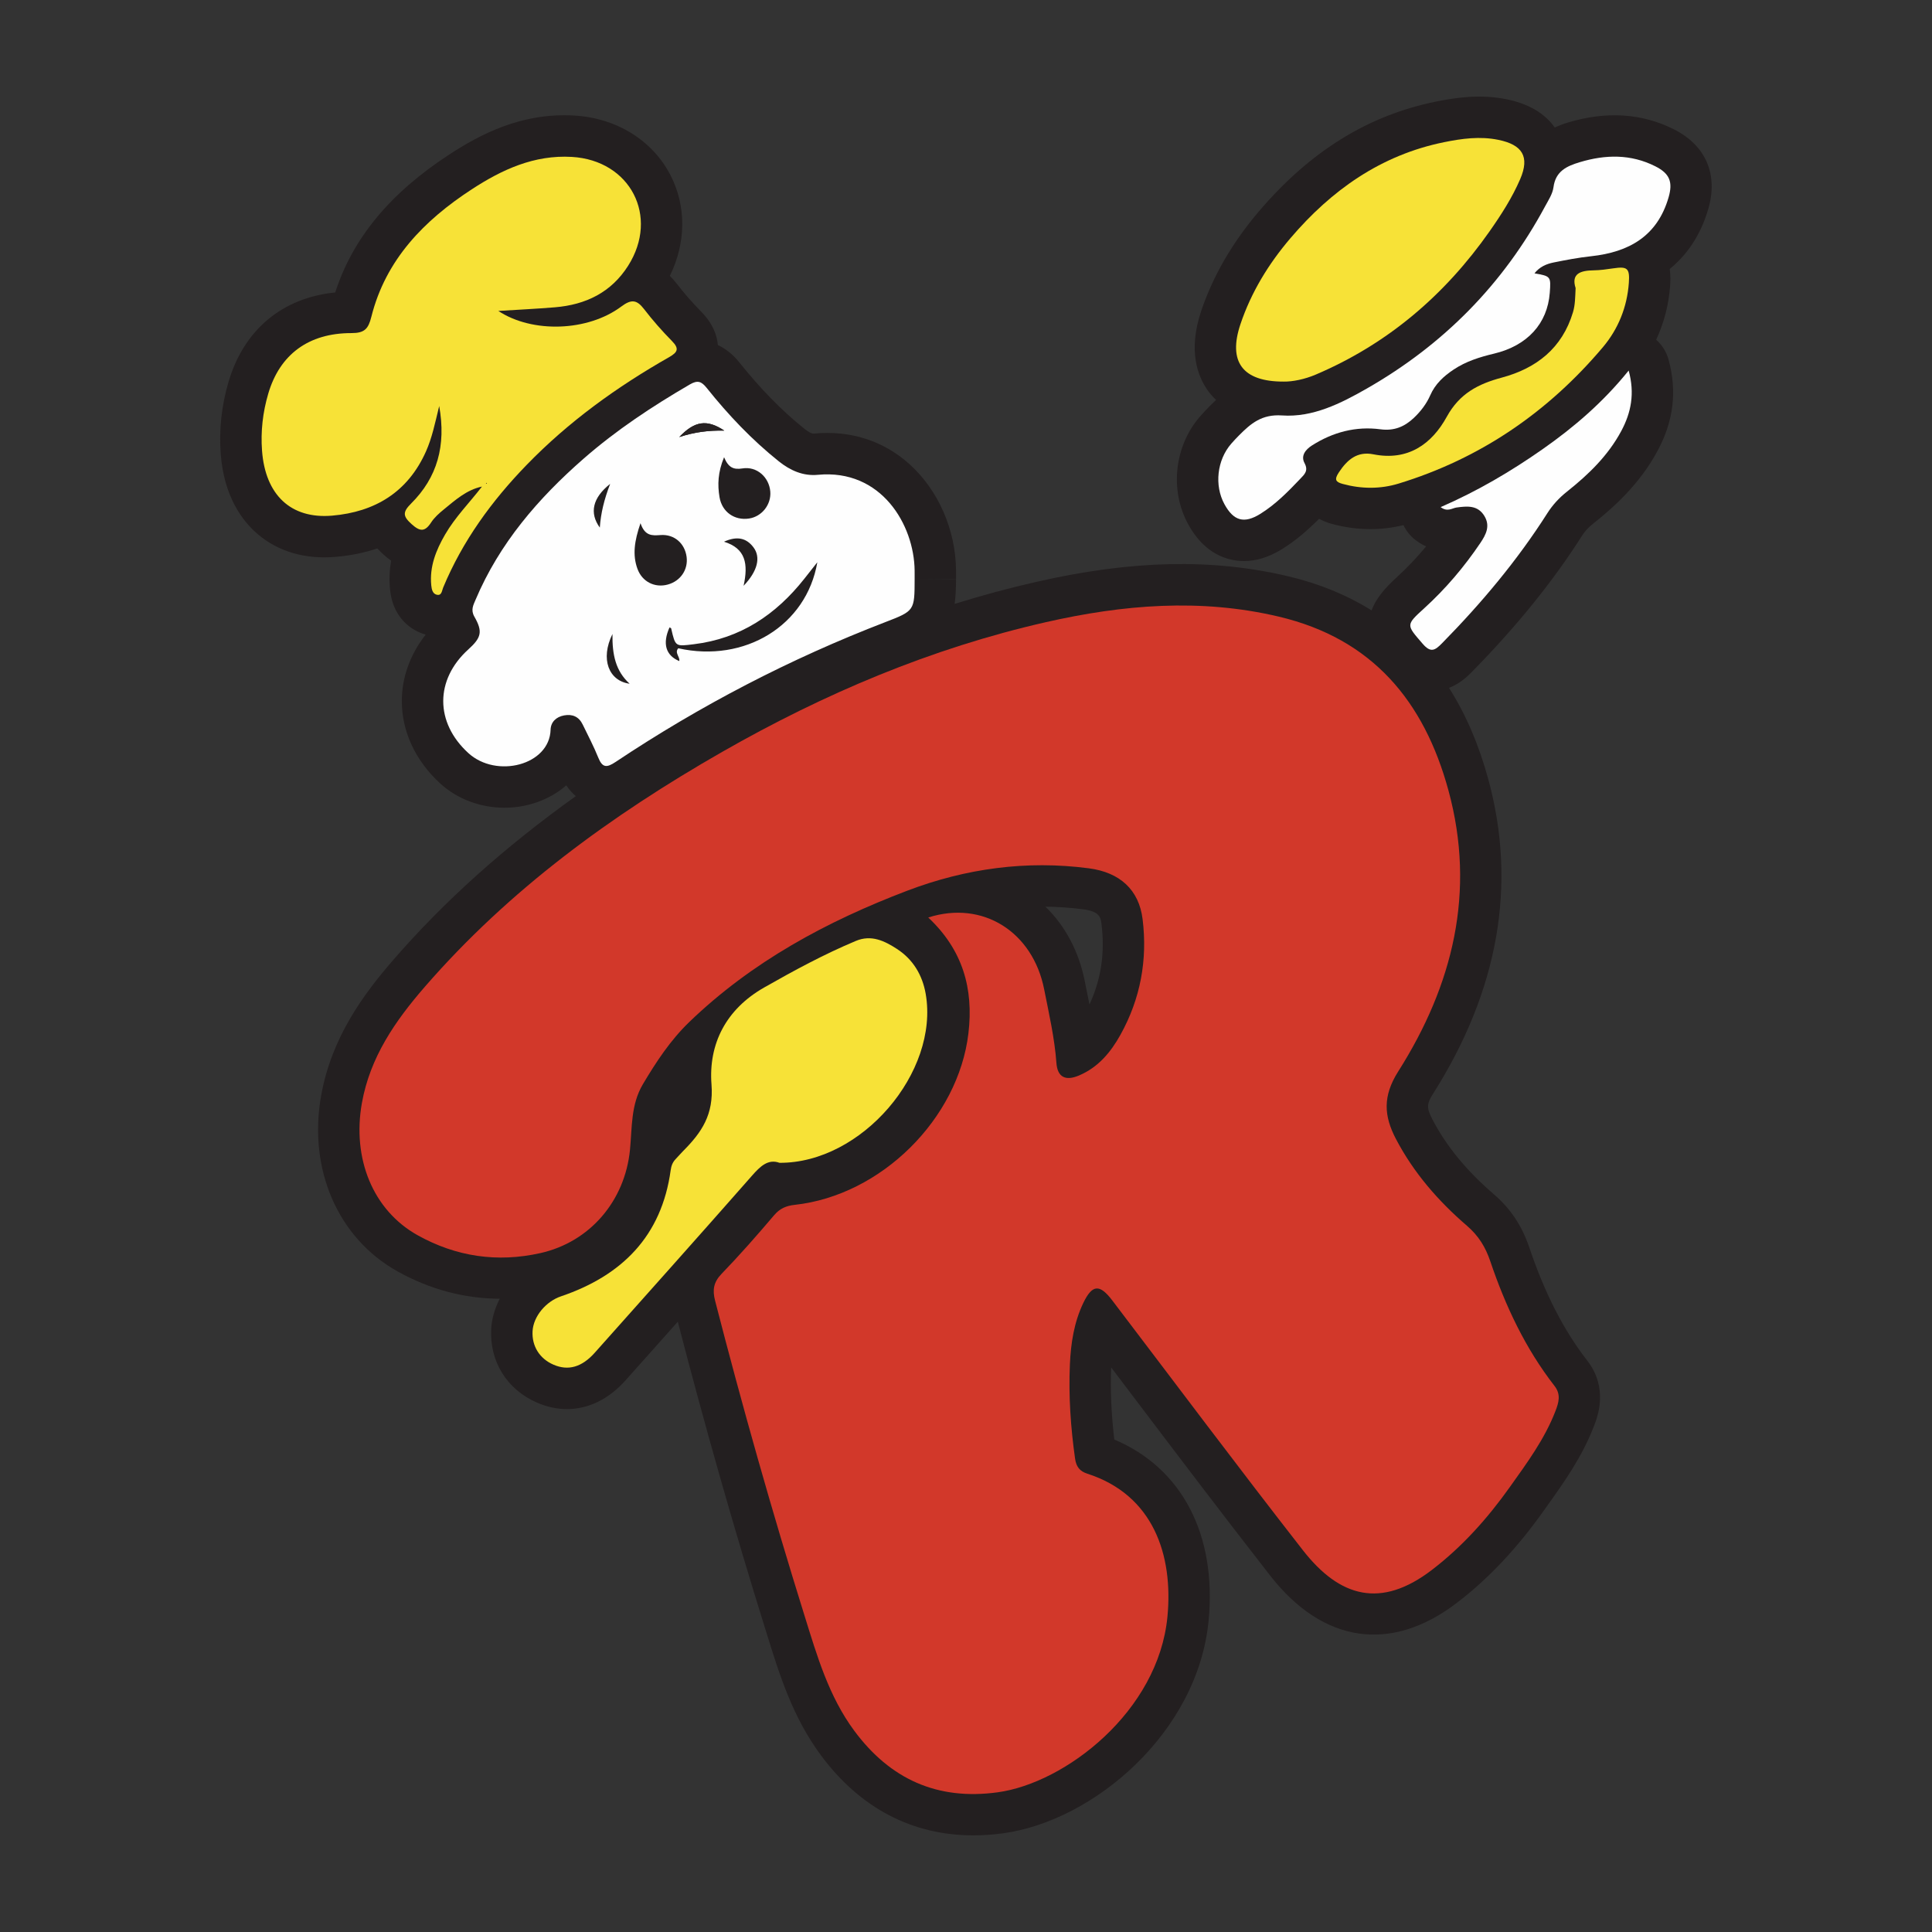 <?xml version="1.0" encoding="utf-8"?>
<!-- Generator: Adobe Illustrator 24.3.0, SVG Export Plug-In . SVG Version: 6.00 Build 0)  -->
<svg version="1.1" id="Layer_1" xmlns="http://www.w3.org/2000/svg" xmlns:xlink="http://www.w3.org/1999/xlink" x="0px" y="0px"
	 width="200px" height="200px" viewBox="0 0 200 200" enable-background="new 0 0 200 200" xml:space="preserve">
<rect x="0" y="0" width="200" height="200" fill="#333333" stroke="none"/>
<rect x="-207.667" width="200" height="200"/>
<g>
	<path fill="#231F20" d="M173.287,13.39c-3.303-1.666-6.994-1.905-10.978-0.706c-0.488,0.147-0.936,0.322-1.363,0.511
		c-1.039-1.469-2.703-2.449-4.964-2.914c-2.708-0.555-5.238-0.19-7.358,0.241c-7.019,1.429-13.006,5.145-18.304,11.361
		c-2.749,3.228-4.76,6.699-5.975,10.32c-1.377,4.108-0.37,6.763,0.717,8.266c0.221,0.305,0.503,0.621,0.825,0.932
		c-0.251,0.235-0.477,0.46-0.673,0.657c-0.339,0.342-0.67,0.694-0.986,1.058c-2.652,3.037-3.16,7.616-1.235,11.136
		c1.063,1.944,2.497,3.167,4.263,3.632c0.502,0.133,1.011,0.199,1.525,0.199c1.284,0,2.601-0.413,3.932-1.236
		c1.46-0.904,2.672-1.977,3.839-3.14c0.384,0.207,0.821,0.39,1.332,0.529c1.324,0.36,2.668,0.539,3.995,0.539
		c1.156,0,2.297-0.144,3.405-0.416c0.291,0.603,0.717,1.143,1.27,1.56c0.303,0.228,0.662,0.455,1.079,0.644
		c-0.966,1.165-1.992,2.242-3.069,3.223c-1.22,1.111-2.144,2.212-2.578,3.404c-2.537-1.587-5.406-2.77-8.615-3.529
		c-7.877-1.864-16.162-1.683-26.071,0.569c-2.837,0.645-5.658,1.408-8.474,2.285c0.099-0.738,0.141-1.576,0.144-2.544l-4.286-0.032
		l0,0l4.286,0.011c0-0.004,0-0.007,0-0.011l0-0.264l-0.001-0.659c-0.045-4.194-1.847-8.293-4.82-10.967
		c-2.701-2.429-6.122-3.526-9.89-3.164c-0.265,0.025-0.67-0.245-0.959-0.476c-2.339-1.869-4.557-4.131-6.783-6.916
		c-0.653-0.817-1.402-1.398-2.203-1.774c-0.086-1.001-0.505-2.213-1.709-3.437c-0.927-0.943-1.78-1.919-2.538-2.904
		c-0.231-0.3-0.472-0.573-0.724-0.819c1.674-3.393,1.723-7.19,0.08-10.398c-1.858-3.625-5.586-5.943-9.973-6.199
		c-5.505-0.326-9.813,1.994-12.961,4.048c-6.114,3.989-9.983,8.668-11.784,14.265c-5.474,0.548-9.455,3.852-11.047,9.258
		c-0.722,2.454-0.994,4.959-0.807,7.445c0.334,4.463,2.27,6.988,3.835,8.32c2.123,1.808,4.913,2.621,8.064,2.348
		c1.542-0.132,2.982-0.426,4.314-0.874c0.273,0.306,0.521,0.529,0.675,0.667c0.247,0.223,0.498,0.423,0.751,0.602
		c-0.16,0.924-0.217,1.923-0.11,2.987c0.351,3.477,2.886,4.444,3.661,4.659c0.01,0.003,0.02,0.003,0.029,0.006
		c-1.6,2.032-2.467,4.407-2.472,6.865c-0.007,3.167,1.413,6.209,3.996,8.565c1.788,1.631,4.193,2.493,6.632,2.493
		c1.339,0,2.689-0.26,3.951-0.797c0.927-0.393,1.747-0.908,2.444-1.521c0.309,0.46,0.646,0.826,0.99,1.118
		c-7.37,5.267-13.611,10.864-18.87,16.922c-3.1,3.57-6.415,8.036-7.497,14.086c-1.361,7.613,1.741,14.751,7.903,18.187
		c3.376,1.882,6.923,2.814,10.588,2.834c-0.501,0.977-0.825,2.033-0.885,3.121c-0.184,3.366,1.634,6.291,4.743,7.634
		c1.035,0.448,2.079,0.669,3.103,0.669c2.204,0,4.32-1.02,6.074-2.991l3.293-3.694c0.696-0.781,1.4-1.571,2.103-2.36
		c2.809,10.835,5.845,21.515,9.04,31.755l0.208,0.666c1.301,4.186,2.646,8.515,5.569,12.464c4.042,5.461,9.453,8.287,15.781,8.287
		c1.009,0,2.042-0.072,3.095-0.217c9.372-1.284,20.15-10.439,21.257-22.024c0.851-8.902-2.777-15.787-9.763-18.735
		c-0.315-2.666-0.421-5.119-0.325-7.464c0.76,1.004,1.52,2.008,2.281,3.012c4.618,6.099,9.393,12.406,14.19,18.55
		c5.464,6.998,12.509,8.022,19.329,2.799c3.25-2.488,6.18-5.595,8.955-9.495l0.339-0.475c1.795-2.516,3.651-5.116,4.89-8.33
		c0.374-0.97,1.512-3.924-0.708-6.779c-2.425-3.12-4.379-6.931-5.975-11.653c-0.773-2.289-1.942-4.051-3.679-5.548
		c-2.827-2.435-4.905-4.962-6.351-7.725c-0.635-1.215-0.627-1.619,0.06-2.702c6.765-10.672,8.687-21.613,5.715-32.519
		c-0.979-3.594-2.339-6.756-4.072-9.482c1.168-0.452,1.957-1.237,2.325-1.611c4.672-4.751,8.423-9.387,11.464-14.169
		c0.284-0.445,0.632-0.824,1.097-1.192c2.147-1.705,4.85-4.108,6.716-7.591c1.651-3.079,2.018-6.16,1.124-9.422
		c-0.223-0.811-0.676-1.516-1.28-2.056c0.805-1.736,1.301-3.613,1.441-5.577c0.027-0.372,0.063-1.014-0.035-1.75
		c2.227-1.814,3.39-4.149,3.988-6.212C177.882,18.056,176.585,15.053,173.287,13.39z M108.221,93.858
		c1.315,0.013,2.63,0.106,3.941,0.278c1.704,0.223,1.783,0.865,1.867,1.543c0.367,2.978-0.041,5.706-1.248,8.305
		c-0.073-0.368-0.148-0.735-0.221-1.098l-0.26-1.295C111.689,98.506,110.274,95.845,108.221,93.858z"/>
	<g>
		<path fill="#D2382A" d="M96.092,94.979c5.645-1.806,10.826,1.483,12.001,7.442c0.498,2.524,1.078,5.034,1.267,7.614
			c0.108,1.476,0.936,1.893,2.34,1.298c1.986-0.841,3.284-2.402,4.293-4.22c2.071-3.73,2.809-7.744,2.289-11.959
			c-0.376-3.044-2.351-4.846-5.562-5.267c-6.46-0.847-12.745,0.016-18.785,2.312c-8.338,3.17-16.112,7.356-22.598,13.617
			c-1.936,1.869-3.409,4.105-4.783,6.418c-1.265,2.13-1.111,4.501-1.339,6.799c-0.524,5.288-4.141,9.539-9.28,10.689
			c-4.458,0.997-8.716,0.37-12.7-1.85c-4.636-2.585-6.797-7.952-5.771-13.69c0.85-4.755,3.462-8.515,6.514-12.03
			c8.722-10.046,19.316-17.761,30.788-24.32c10.528-6.018,21.616-10.722,33.483-13.421c7.994-1.818,16.022-2.497,24.134-0.578
			c9.694,2.293,15.045,8.764,17.559,17.988c2.862,10.502,0.457,20.172-5.2,29.098c-1.622,2.558-1.483,4.603-0.237,6.983
			c1.833,3.503,4.39,6.437,7.352,8.987c1.211,1.043,1.924,2.216,2.415,3.671c1.566,4.634,3.631,9.026,6.652,12.912
			c0.695,0.894,0.425,1.744,0.092,2.609c-1.115,2.892-2.946,5.367-4.72,7.86c-2.292,3.221-4.899,6.151-8.069,8.578
			c-5.268,4.033-9.532,2.851-13.346-2.033c-6.676-8.551-13.175-17.24-19.744-25.874c-1.295-1.702-2.067-1.663-2.993,0.268
			c-0.96,2.003-1.292,4.173-1.389,6.368c-0.144,3.263,0.08,6.508,0.536,9.744c0.12,0.85,0.486,1.311,1.268,1.563
			c6.845,2.206,8.903,8.431,8.295,14.798c-0.939,9.823-10.573,17.226-17.572,18.185c-6.251,0.857-11.137-1.358-14.851-6.375
			c-2.633-3.557-3.842-7.727-5.13-11.857c-3.373-10.811-6.454-21.705-9.278-32.672c-0.28-1.086-0.163-1.9,0.669-2.762
			c1.892-1.959,3.691-4.01,5.455-6.086c0.593-0.698,1.264-0.968,2.117-1.061c8.963-0.977,16.934-8.909,17.986-17.747
			C100.803,102.328,99.656,98.328,96.092,94.979z"/>
		<path fill="#FEFEFE" d="M94.683,59.939c-0.009,3.276-0.002,3.294-3.026,4.459c-9.845,3.792-19.151,8.624-27.923,14.474
			c-0.916,0.611-1.369,0.633-1.802-0.446c-0.47-1.169-1.063-2.29-1.613-3.426c-0.393-0.812-1.061-1.103-1.93-0.941
			c-0.818,0.152-1.369,0.688-1.392,1.477c-0.104,3.68-5.605,5.076-8.514,2.422c-3.459-3.155-3.469-7.593-0.003-10.729
			c1.351-1.222,1.514-1.841,0.627-3.394c-0.398-0.697-0.109-1.199,0.131-1.766c2.466-5.825,6.473-10.475,11.175-14.586
			c3.384-2.958,7.113-5.423,10.993-7.682c0.82-0.477,1.207-0.325,1.762,0.369c2.222,2.782,4.664,5.358,7.456,7.589
			c1.193,0.953,2.524,1.538,4.041,1.393c6.568-0.627,9.966,5.17,10.017,9.91C94.686,59.355,94.683,59.647,94.683,59.939z
			 M84.609,58.205c-0.515,0.653-0.926,1.176-1.339,1.699c-2.946,3.729-6.625,6.202-11.449,6.787c-1.907,0.231-1.9,0.284-2.342-1.639
			c-0.01-0.044-0.111-0.068-0.171-0.102c-0.751,1.675-0.393,2.901,1.009,3.483c0.093-0.447-0.518-0.852-0.104-1.323
			C77.098,68.645,83.483,64.761,84.609,58.205z M66.304,54.161c-0.638,1.853-0.835,3.284-0.319,4.714
			c0.491,1.36,1.813,2.007,3.155,1.634c1.309-0.363,2.107-1.539,1.938-2.856c-0.179-1.391-1.268-2.377-2.717-2.263
			C67.487,55.458,66.754,55.482,66.304,54.161z M74.956,47.334c-0.641,1.547-0.69,2.843-0.469,4.144
			c0.258,1.524,1.555,2.427,3.056,2.199c1.329-0.202,2.311-1.452,2.197-2.798c-0.124-1.472-1.38-2.63-2.882-2.388
			C75.925,48.64,75.405,48.402,74.956,47.334z M76.977,60.642c1.476-1.544,1.78-2.961,1.034-3.965
			c-0.734-0.989-1.712-1.213-3.063-0.6C77.204,56.777,77.471,58.381,76.977,60.642z M63.402,65.633
			c-1.279,2.59-0.386,4.858,1.777,5.146C63.733,69.464,63.372,67.789,63.402,65.633z M63.163,50.091
			c-1.832,1.448-2.165,3.02-1.072,4.524C62.201,53.103,62.54,51.714,63.163,50.091z M70.316,45.245
			c1.609-0.525,3.008-0.693,4.661-0.67C73.187,43.387,71.916,43.562,70.316,45.245z"/>
		<path fill="#F7E237" d="M51.587,32.189c3.512,2.316,9.252,2.142,12.731-0.459c1.04-0.777,1.601-0.712,2.352,0.264
			c0.888,1.155,1.857,2.257,2.879,3.296c0.774,0.787,0.635,1.161-0.287,1.686c-5.396,3.069-10.397,6.671-14.736,11.144
			c-3.624,3.736-6.643,7.878-8.652,12.71c-0.134,0.323-0.142,0.88-0.691,0.728c-0.405-0.112-0.498-0.562-0.538-0.958
			c-0.194-1.932,0.485-3.631,1.425-5.256c1.05-1.817,2.533-3.299,3.823-4.974c-1.59,0.336-2.749,1.389-3.943,2.362
			c-0.487,0.397-0.983,0.835-1.32,1.354c-0.649,0.999-1.158,0.948-2.024,0.169c-0.9-0.809-0.945-1.238-0.05-2.128
			c2.704-2.69,3.644-5.985,2.91-10.096c-0.439,1.81-0.744,3.299-1.367,4.698c-1.877,4.214-5.282,6.269-9.714,6.65
			c-4.293,0.369-6.918-2.163-7.259-6.719c-0.151-2.012,0.078-3.989,0.645-5.915c1.189-4.039,4.161-6.27,8.609-6.263
			c1.364,0.002,1.749-0.439,2.061-1.684c1.485-5.923,5.454-9.976,10.391-13.197c3.134-2.045,6.468-3.587,10.368-3.358
			c6.051,0.354,9.066,6.159,5.823,11.27c-1.755,2.766-4.393,4.035-7.571,4.298C55.536,31.97,53.615,32.061,51.587,32.189z
			 M50.357,49.983l-0.049,0.066l0.087,0.007L50.357,49.983z"/>
		<path fill="#F7E237" d="M80.693,120.374c-1.176-0.424-1.981,0.347-2.848,1.333c-5.392,6.136-10.84,12.224-16.273,18.324
			c-1.337,1.501-2.747,1.901-4.275,1.24c-1.44-0.623-2.25-1.919-2.166-3.467c0.085-1.553,1.406-3.087,2.933-3.605
			c6.317-2.142,10.427-6.235,11.363-13.056c0.064-0.465,0.204-0.833,0.518-1.158c0.27-0.28,0.52-0.579,0.795-0.855
			c1.887-1.896,3.156-3.741,2.914-6.863c-0.323-4.184,1.486-7.787,5.46-10.047c3.09-1.758,6.201-3.441,9.48-4.816
			c1.607-0.674,2.971-0.003,4.245,0.821c1.674,1.083,2.647,2.703,2.988,4.656C97.242,110.992,89.194,120.426,80.693,120.374z"/>
		<path fill="#F7E237" d="M132.903,39.502c-4.314,0.021-5.785-2.088-4.494-5.937c1.113-3.318,2.916-6.254,5.173-8.903
			c4.245-4.981,9.369-8.612,15.896-9.94c1.85-0.376,3.718-0.638,5.641-0.243c2.475,0.508,3.255,1.731,2.254,4.057
			c-0.828,1.924-1.965,3.691-3.167,5.404c-4.63,6.598-10.539,11.658-17.993,14.835C135.041,39.275,133.797,39.516,132.903,39.502z"
			/>
		<path fill="#FEFEFE" d="M158.849,28.297c1.689,0.292,1.711,0.321,1.582,2.023c-0.24,3.177-2.321,5.469-5.775,6.29
			c-1.479,0.352-2.907,0.799-4.18,1.65c-1.024,0.684-1.899,1.48-2.416,2.657c-0.39,0.889-0.99,1.675-1.706,2.35
			c-0.968,0.913-2.045,1.36-3.441,1.175c-2.553-0.339-4.924,0.291-7.097,1.67c-0.686,0.436-1.173,1.08-0.774,1.822
			c0.427,0.794,0.008,1.162-0.426,1.618c-1.276,1.342-2.571,2.667-4.159,3.65c-1.668,1.032-2.755,0.728-3.703-1.007
			c-1.062-1.944-0.769-4.575,0.703-6.262c0.256-0.293,0.522-0.578,0.796-0.853c1.23-1.236,2.359-2.218,4.469-2.073
			c3.167,0.219,6.057-1.232,8.783-2.792c7.924-4.536,14.105-10.79,18.435-18.841c0.344-0.64,0.785-1.3,0.875-1.99
			c0.217-1.67,1.378-2.191,2.73-2.597c2.659-0.8,5.281-0.849,7.813,0.428c1.494,0.753,1.832,1.631,1.372,3.218
			c-1.164,4.017-4.106,5.671-8.021,6.092c-1.303,0.14-2.597,0.387-3.883,0.647C160.089,27.323,159.386,27.612,158.849,28.297z"/>
		<path fill="#FEFEFE" d="M149.135,52.497c3.834-1.671,7.273-3.699,10.552-5.995c3.266-2.286,6.273-4.87,8.912-8.143
			c0.652,2.375,0.253,4.359-0.767,6.262c-1.361,2.539-3.384,4.497-5.605,6.26c-0.814,0.646-1.488,1.371-2.045,2.245
			c-3.12,4.904-6.836,9.327-10.906,13.467c-0.728,0.741-1.167,1.024-2.012,0.04c-1.689-1.965-1.762-1.905,0.187-3.679
			c2.206-2.007,4.117-4.263,5.787-6.733c0.608-0.898,1.054-1.791,0.414-2.825c-0.687-1.11-1.762-1.008-2.864-0.859
			C150.323,52.6,149.844,53.032,149.135,52.497z"/>
		<path fill="#F7E237" d="M163.107,29.824c-0.48-1.502,0.502-1.82,1.869-1.839c0.677-0.009,1.356-0.107,2.028-0.206
			c1.455-0.215,1.722-0.023,1.613,1.508c-0.178,2.497-1.097,4.772-2.69,6.659c-5.683,6.728-12.697,11.534-21.153,14.117
			c-1.877,0.573-3.84,0.56-5.767,0.036c-0.733-0.199-0.909-0.44-0.415-1.189c0.876-1.329,1.912-2.213,3.579-1.88
			c3.576,0.713,6.042-1.055,7.599-3.888c1.323-2.409,3.25-3.396,5.694-4.052c3.59-0.964,6.254-3.044,7.37-6.769
			C163.064,31.556,163.06,30.788,163.107,29.824z"/>
		<path fill="#272122" d="M70.316,45.245c1.6-1.683,2.871-1.858,4.661-0.67C73.324,44.552,71.925,44.72,70.316,45.245z"/>
		<polygon fill="#272122" points="50.357,49.983 50.394,50.057 50.308,50.049 		"/>
	</g>
</g>
</svg>
